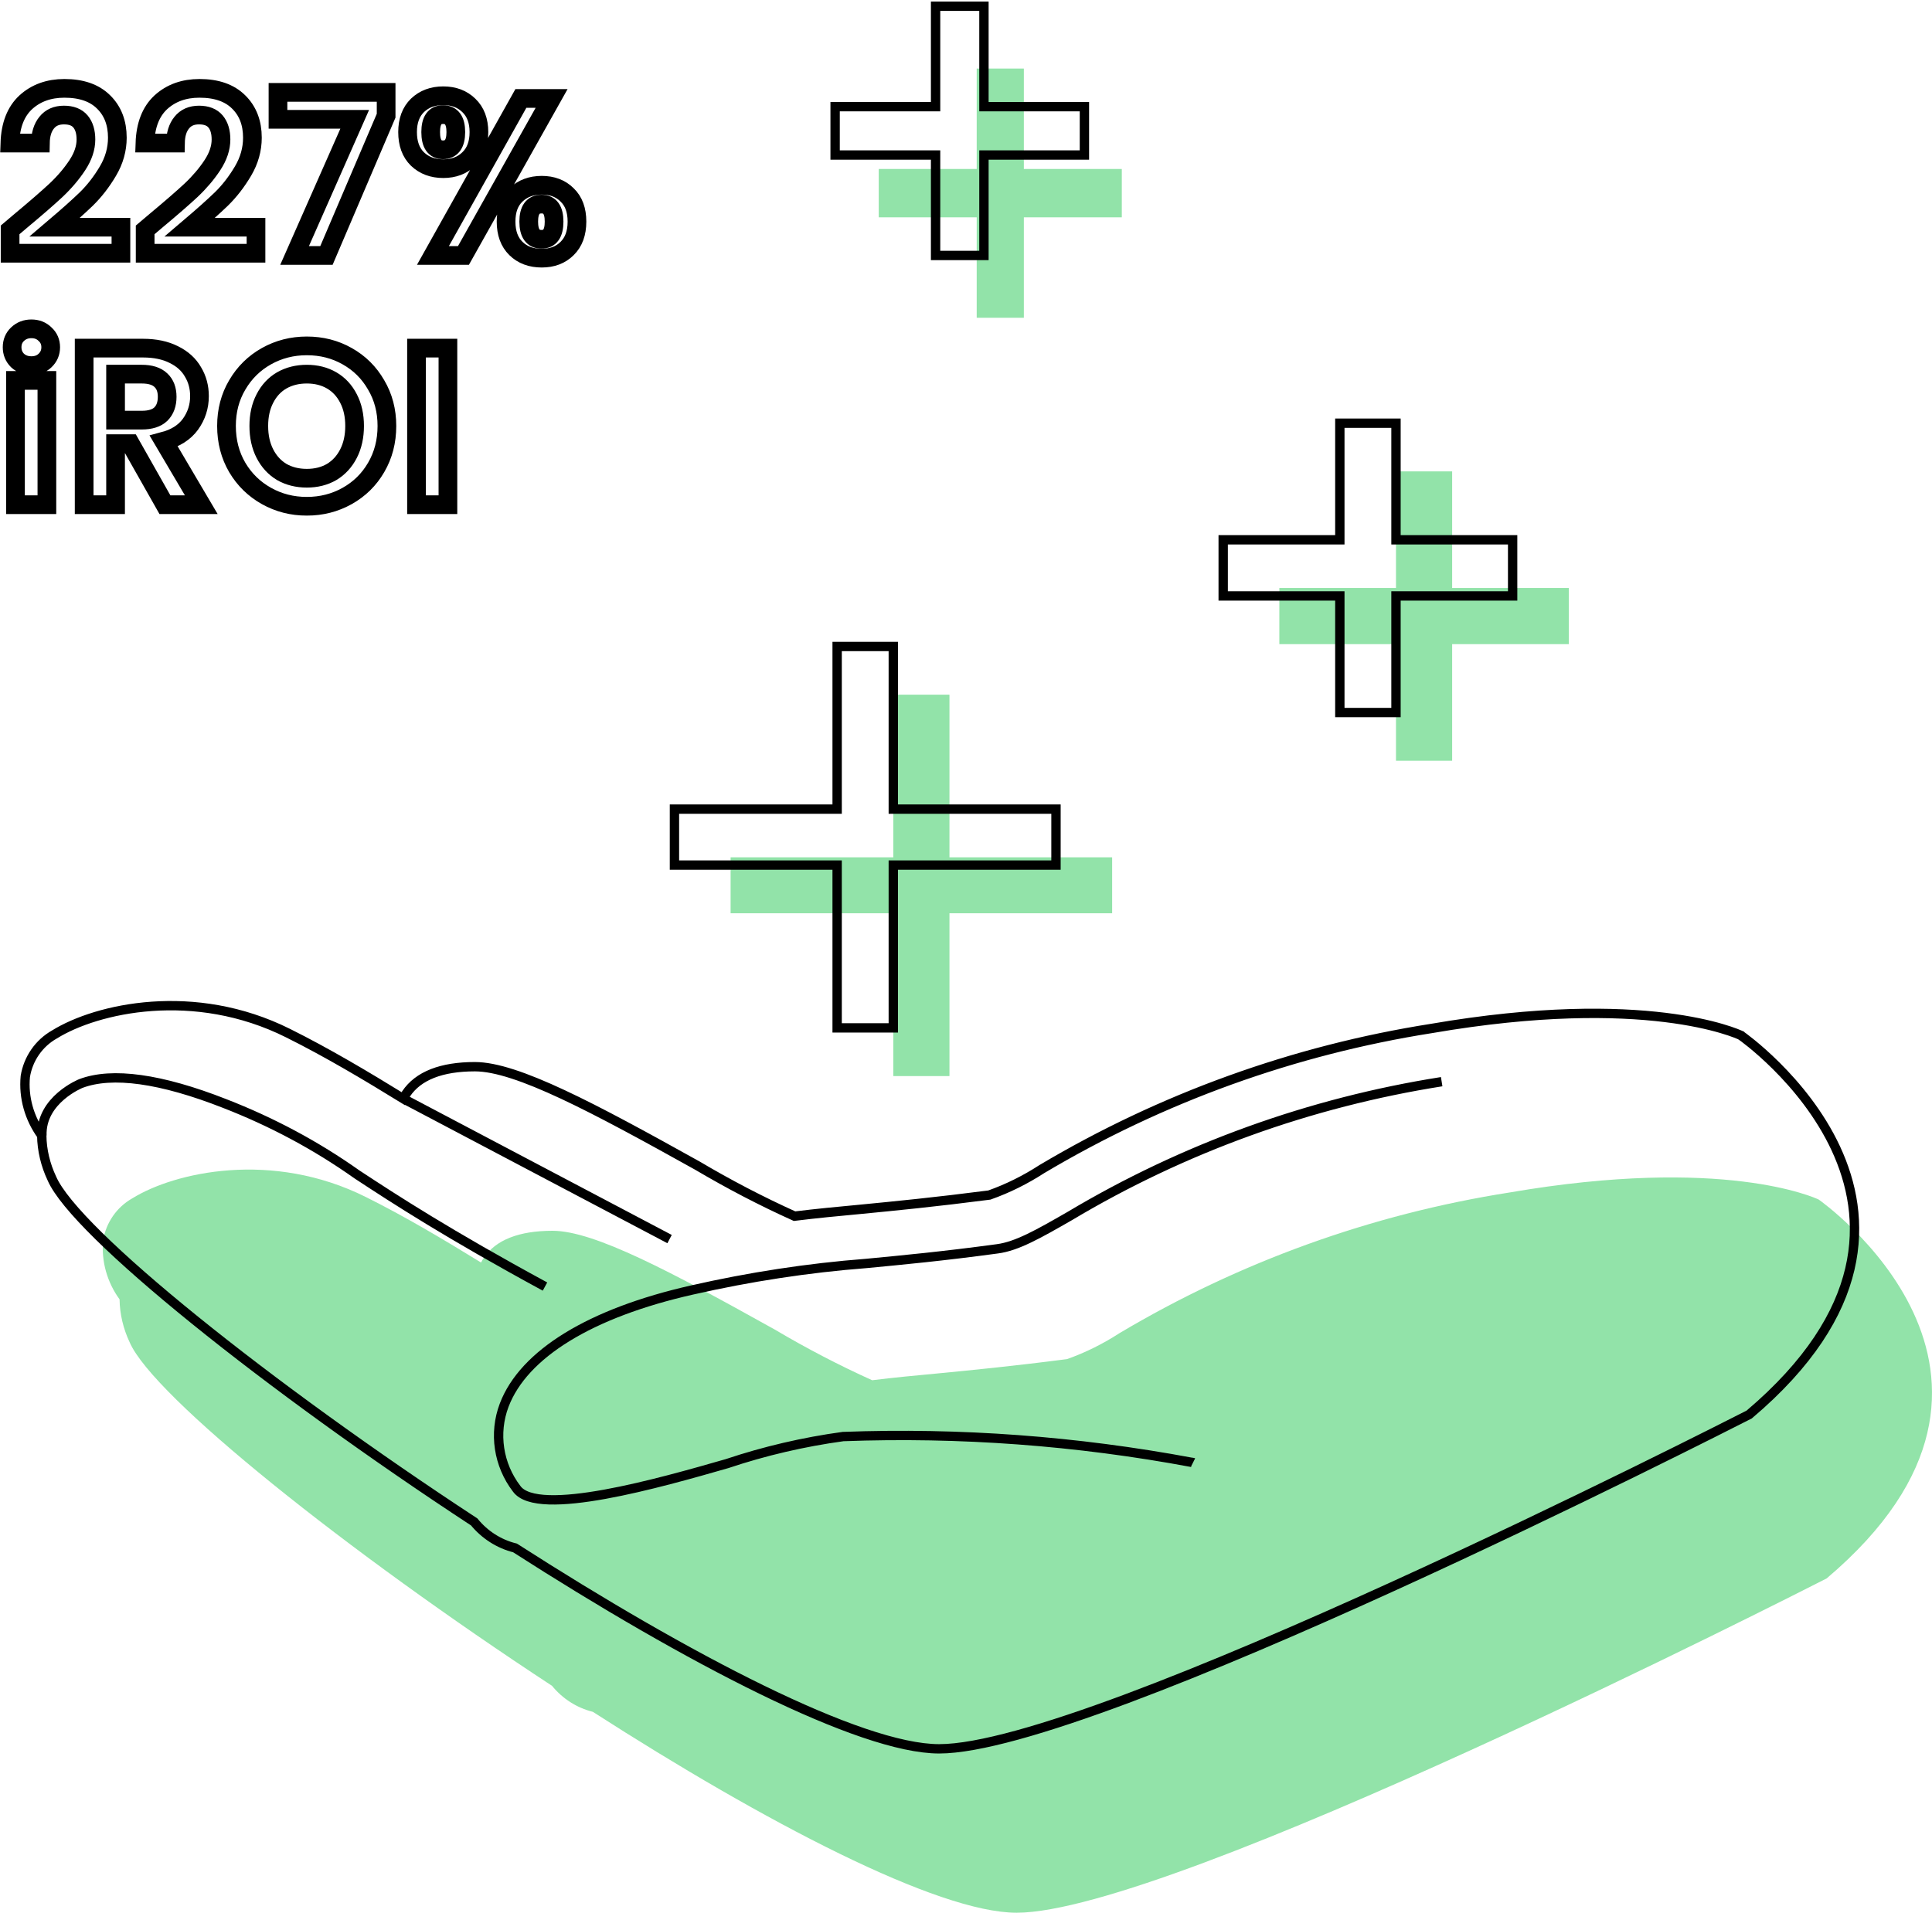 <svg xmlns="http://www.w3.org/2000/svg" width="310" height="307" viewBox="0 0 310 307" fill="none"><path d="M180 27.12H164.283V11H156.717V27.12H141V34.88H156.717V51H164.283V34.88H180V27.12Z" fill="#92E3A9"></path><path d="M174 17.12H157.88V1H150.12V17.12H134V24.88H150.12V41H157.88V24.88H174V17.12Z" stroke="black" stroke-width="1.5" stroke-miterlimit="10"></path><path d="M178.449 137.593H152.345V111.491H143.334V137.593H117.23V146.574H143.334V172.705H152.345V146.574H178.449V137.593Z" fill="#92E3A9"></path><path d="M251.721 94.37H233.005V75.655H223.995V94.37H205.278V103.38H223.995V122.094H233.005V103.38H251.721V94.37Z" fill="#92E3A9"></path><path d="M77.189 202.63C71.308 199.009 64.992 195.243 58.705 192.114C43.639 184.582 28.023 188.117 21.243 192.317C18.722 193.737 17.013 196.228 16.549 199.067C16.23 202.428 17.187 205.788 19.186 208.54C19.215 210.916 19.794 213.291 20.808 215.435C24.575 224.155 55.691 249.011 88.576 270.565C90.256 272.622 92.545 274.099 95.124 274.737C122.706 292.466 150.462 306.98 163.123 306.98C187.952 306.98 288.807 255.501 293.095 253.328C331.86 220.505 291.82 192.52 291.82 192.52C291.211 192.23 276.551 185.48 242.189 191.39C220.083 194.867 198.875 202.515 179.637 213.958C177.001 215.667 174.161 217.086 171.206 218.129C162.485 219.259 156.198 219.868 150.548 220.418C146.84 220.766 143.45 221.084 139.944 221.519C134.613 219.114 129.398 216.391 124.357 213.407C107.669 204.108 95.355 197.532 88.662 197.532C83.303 197.532 79.565 198.98 77.624 201.877C77.479 202.109 77.305 202.37 77.189 202.63Z" fill="#92E3A9"></path><path d="M191.429 234.729C191.371 234.7 191.284 234.7 191.226 234.7C172.771 231.253 154.025 229.862 135.28 230.557C128.935 231.426 122.706 232.875 116.65 234.903C106.046 237.945 86.258 243.623 82.897 238.93C79.971 235.106 79.188 230.036 80.898 225.517C84.027 217.289 94.747 210.713 111.058 207.034C120.243 204.948 129.601 203.499 139.017 202.775C144.754 202.225 151.273 201.616 160.023 200.429C163.152 200.023 166.57 198.082 171.612 195.185C189.951 184.235 210.232 176.934 231.325 173.603M107.437 198.864L64.76 176.355M87.446 206.483C71.974 198.082 63.456 192.549 57.285 188.493C50.708 183.829 43.581 180.034 36.048 177.108C25.791 173.081 17.998 172.009 12.986 173.892C12.986 173.892 6.525 176.471 6.727 182.265M279.564 166.273C279.506 166.244 279.448 166.215 279.361 166.186C278.753 165.897 264.093 159.147 229.731 165.056C207.625 168.533 186.417 176.181 167.179 187.624C164.542 189.333 161.703 190.753 158.748 191.796C150.027 192.925 143.74 193.534 138.09 194.084C134.382 194.432 130.992 194.751 127.486 195.185C122.155 192.781 116.94 190.057 111.899 187.074C95.21 177.774 82.897 171.198 76.204 171.198C70.844 171.198 67.107 172.647 65.166 175.544C64.992 175.804 64.847 176.065 64.702 176.326C58.821 172.704 52.505 168.938 46.217 165.81C31.151 158.277 15.535 161.812 8.756 166.012C6.235 167.432 4.525 169.923 4.062 172.762C3.743 176.123 4.699 179.483 6.698 182.236C6.727 184.611 7.307 186.987 8.321 189.13C12.087 197.85 43.204 222.707 76.088 244.26C77.769 246.317 80.058 247.794 82.636 248.432C110.247 266.161 138.003 280.675 150.693 280.675C175.523 280.675 276.377 229.196 280.665 227.023C319.431 194.2 279.39 166.215 279.39 166.215L279.564 166.273Z" stroke="black" stroke-width="1.5" stroke-miterlimit="10"></path><path d="M169.439 129.858H143.334V103.756H134.324V129.858H108.219V138.839H134.324V164.97H143.334V138.839H169.439V129.858Z" stroke="black" stroke-width="1.5" stroke-miterlimit="10"></path><path d="M242.711 86.635H223.995V67.92H214.984V86.635H196.268V95.645H214.984V114.359H223.995V95.645H242.711V86.635Z" stroke="black" stroke-width="1.5" stroke-miterlimit="10"></path><mask id="path-9-outside-1" maskUnits="userSpaceOnUse" x="-0.416" y="12.18" width="95" height="71" fill="black"><rect fill="white" x="-0.416" y="12.18" width="95" height="71"></rect><path d="M3.492 35.312C5.796 33.392 7.632 31.796 9 30.524C10.368 29.228 11.508 27.884 12.42 26.492C13.332 25.1 13.788 23.732 13.788 22.388C13.788 21.164 13.5 20.204 12.924 19.508C12.348 18.812 11.46 18.464 10.26 18.464C9.06 18.464 8.136 18.872 7.488 19.688C6.84 20.48 6.504 21.572 6.48 22.964H1.584C1.68 20.084 2.532 17.9 4.14 16.412C5.772 14.924 7.836 14.18 10.332 14.18C13.068 14.18 15.168 14.912 16.632 16.376C18.096 17.816 18.828 19.724 18.828 22.1C18.828 23.972 18.324 25.76 17.316 27.464C16.308 29.168 15.156 30.656 13.86 31.928C12.564 33.176 10.872 34.688 8.784 36.464H19.404V40.64H1.62V36.896L3.492 35.312ZM25.164 35.312C27.468 33.392 29.304 31.796 30.672 30.524C32.04 29.228 33.18 27.884 34.092 26.492C35.004 25.1 35.46 23.732 35.46 22.388C35.46 21.164 35.172 20.204 34.596 19.508C34.02 18.812 33.132 18.464 31.932 18.464C30.732 18.464 29.808 18.872 29.16 19.688C28.512 20.48 28.176 21.572 28.152 22.964H23.256C23.352 20.084 24.204 17.9 25.812 16.412C27.444 14.924 29.508 14.18 32.004 14.18C34.74 14.18 36.84 14.912 38.304 16.376C39.768 17.816 40.5 19.724 40.5 22.1C40.5 23.972 39.996 25.76 38.988 27.464C37.98 29.168 36.828 30.656 35.532 31.928C34.236 33.176 32.544 34.688 30.456 36.464H41.076V40.64H23.292V36.896L25.164 35.312ZM61.956 18.572L52.38 41H47.268L56.916 19.148H44.604V14.828H61.956V18.572ZM65.398 21.2C65.398 19.376 65.926 17.948 66.982 16.916C68.062 15.884 69.442 15.368 71.122 15.368C72.802 15.368 74.17 15.884 75.226 16.916C76.306 17.948 76.846 19.376 76.846 21.2C76.846 23.048 76.306 24.488 75.226 25.52C74.17 26.552 72.802 27.068 71.122 27.068C69.442 27.068 68.062 26.552 66.982 25.52C65.926 24.488 65.398 23.048 65.398 21.2ZM88.51 15.8L74.362 41H69.466L83.578 15.8H88.51ZM71.086 18.392C69.766 18.392 69.106 19.328 69.106 21.2C69.106 23.096 69.766 24.044 71.086 24.044C71.734 24.044 72.238 23.816 72.598 23.36C72.958 22.88 73.138 22.16 73.138 21.2C73.138 19.328 72.454 18.392 71.086 18.392ZM81.202 35.564C81.202 33.716 81.73 32.288 82.786 31.28C83.866 30.248 85.246 29.732 86.926 29.732C88.606 29.732 89.962 30.248 90.994 31.28C92.05 32.288 92.578 33.716 92.578 35.564C92.578 37.412 92.05 38.852 90.994 39.884C89.962 40.916 88.606 41.432 86.926 41.432C85.222 41.432 83.842 40.916 82.786 39.884C81.73 38.852 81.202 37.412 81.202 35.564ZM86.89 32.756C85.522 32.756 84.838 33.692 84.838 35.564C84.838 37.46 85.522 38.408 86.89 38.408C88.234 38.408 88.906 37.46 88.906 35.564C88.906 33.692 88.234 32.756 86.89 32.756ZM5.04 58.68C4.152 58.68 3.408 58.404 2.808 57.852C2.232 57.276 1.944 56.568 1.944 55.728C1.944 54.888 2.232 54.192 2.808 53.64C3.408 53.064 4.152 52.776 5.04 52.776C5.928 52.776 6.66 53.064 7.236 53.64C7.836 54.192 8.136 54.888 8.136 55.728C8.136 56.568 7.836 57.276 7.236 57.852C6.66 58.404 5.928 58.68 5.04 58.68ZM7.524 61.056V81H2.484V61.056H7.524ZM26.463 81L20.919 71.208H18.544V81H13.504V55.872H22.936C24.88 55.872 26.535 56.22 27.904 56.916C29.271 57.588 30.291 58.512 30.963 59.688C31.66 60.84 32.008 62.136 32.008 63.576C32.008 65.232 31.527 66.732 30.567 68.076C29.608 69.396 28.18 70.308 26.284 70.812L32.295 81H26.463ZM18.544 67.428H22.756C24.123 67.428 25.143 67.104 25.816 66.456C26.488 65.784 26.823 64.86 26.823 63.684C26.823 62.532 26.488 61.644 25.816 61.02C25.143 60.372 24.123 60.048 22.756 60.048H18.544V67.428ZM49.23 81.252C46.878 81.252 44.718 80.7 42.75 79.596C40.782 78.492 39.222 76.968 38.07 75.024C36.918 73.056 36.342 70.836 36.342 68.364C36.342 65.916 36.918 63.72 38.07 61.776C39.222 59.808 40.782 58.272 42.75 57.168C44.718 56.064 46.878 55.512 49.23 55.512C51.606 55.512 53.766 56.064 55.71 57.168C57.678 58.272 59.226 59.808 60.354 61.776C61.506 63.72 62.082 65.916 62.082 68.364C62.082 70.836 61.506 73.056 60.354 75.024C59.226 76.968 57.678 78.492 55.71 79.596C53.742 80.7 51.582 81.252 49.23 81.252ZM49.23 76.752C50.742 76.752 52.074 76.416 53.226 75.744C54.378 75.048 55.278 74.064 55.926 72.792C56.574 71.52 56.898 70.044 56.898 68.364C56.898 66.684 56.574 65.22 55.926 63.972C55.278 62.7 54.378 61.728 53.226 61.056C52.074 60.384 50.742 60.048 49.23 60.048C47.718 60.048 46.374 60.384 45.198 61.056C44.046 61.728 43.146 62.7 42.498 63.972C41.85 65.22 41.526 66.684 41.526 68.364C41.526 70.044 41.85 71.52 42.498 72.792C43.146 74.064 44.046 75.048 45.198 75.744C46.374 76.416 47.718 76.752 49.23 76.752ZM71.872 55.872V81H66.832V55.872H71.872Z"></path></mask><path d="M3.492 35.312C5.796 33.392 7.632 31.796 9 30.524C10.368 29.228 11.508 27.884 12.42 26.492C13.332 25.1 13.788 23.732 13.788 22.388C13.788 21.164 13.5 20.204 12.924 19.508C12.348 18.812 11.46 18.464 10.26 18.464C9.06 18.464 8.136 18.872 7.488 19.688C6.84 20.48 6.504 21.572 6.48 22.964H1.584C1.68 20.084 2.532 17.9 4.14 16.412C5.772 14.924 7.836 14.18 10.332 14.18C13.068 14.18 15.168 14.912 16.632 16.376C18.096 17.816 18.828 19.724 18.828 22.1C18.828 23.972 18.324 25.76 17.316 27.464C16.308 29.168 15.156 30.656 13.86 31.928C12.564 33.176 10.872 34.688 8.784 36.464H19.404V40.64H1.62V36.896L3.492 35.312ZM25.164 35.312C27.468 33.392 29.304 31.796 30.672 30.524C32.04 29.228 33.18 27.884 34.092 26.492C35.004 25.1 35.46 23.732 35.46 22.388C35.46 21.164 35.172 20.204 34.596 19.508C34.02 18.812 33.132 18.464 31.932 18.464C30.732 18.464 29.808 18.872 29.16 19.688C28.512 20.48 28.176 21.572 28.152 22.964H23.256C23.352 20.084 24.204 17.9 25.812 16.412C27.444 14.924 29.508 14.18 32.004 14.18C34.74 14.18 36.84 14.912 38.304 16.376C39.768 17.816 40.5 19.724 40.5 22.1C40.5 23.972 39.996 25.76 38.988 27.464C37.98 29.168 36.828 30.656 35.532 31.928C34.236 33.176 32.544 34.688 30.456 36.464H41.076V40.64H23.292V36.896L25.164 35.312ZM61.956 18.572L52.38 41H47.268L56.916 19.148H44.604V14.828H61.956V18.572ZM65.398 21.2C65.398 19.376 65.926 17.948 66.982 16.916C68.062 15.884 69.442 15.368 71.122 15.368C72.802 15.368 74.17 15.884 75.226 16.916C76.306 17.948 76.846 19.376 76.846 21.2C76.846 23.048 76.306 24.488 75.226 25.52C74.17 26.552 72.802 27.068 71.122 27.068C69.442 27.068 68.062 26.552 66.982 25.52C65.926 24.488 65.398 23.048 65.398 21.2ZM88.51 15.8L74.362 41H69.466L83.578 15.8H88.51ZM71.086 18.392C69.766 18.392 69.106 19.328 69.106 21.2C69.106 23.096 69.766 24.044 71.086 24.044C71.734 24.044 72.238 23.816 72.598 23.36C72.958 22.88 73.138 22.16 73.138 21.2C73.138 19.328 72.454 18.392 71.086 18.392ZM81.202 35.564C81.202 33.716 81.73 32.288 82.786 31.28C83.866 30.248 85.246 29.732 86.926 29.732C88.606 29.732 89.962 30.248 90.994 31.28C92.05 32.288 92.578 33.716 92.578 35.564C92.578 37.412 92.05 38.852 90.994 39.884C89.962 40.916 88.606 41.432 86.926 41.432C85.222 41.432 83.842 40.916 82.786 39.884C81.73 38.852 81.202 37.412 81.202 35.564ZM86.89 32.756C85.522 32.756 84.838 33.692 84.838 35.564C84.838 37.46 85.522 38.408 86.89 38.408C88.234 38.408 88.906 37.46 88.906 35.564C88.906 33.692 88.234 32.756 86.89 32.756ZM5.04 58.68C4.152 58.68 3.408 58.404 2.808 57.852C2.232 57.276 1.944 56.568 1.944 55.728C1.944 54.888 2.232 54.192 2.808 53.64C3.408 53.064 4.152 52.776 5.04 52.776C5.928 52.776 6.66 53.064 7.236 53.64C7.836 54.192 8.136 54.888 8.136 55.728C8.136 56.568 7.836 57.276 7.236 57.852C6.66 58.404 5.928 58.68 5.04 58.68ZM7.524 61.056V81H2.484V61.056H7.524ZM26.463 81L20.919 71.208H18.544V81H13.504V55.872H22.936C24.88 55.872 26.535 56.22 27.904 56.916C29.271 57.588 30.291 58.512 30.963 59.688C31.66 60.84 32.008 62.136 32.008 63.576C32.008 65.232 31.527 66.732 30.567 68.076C29.608 69.396 28.18 70.308 26.284 70.812L32.295 81H26.463ZM18.544 67.428H22.756C24.123 67.428 25.143 67.104 25.816 66.456C26.488 65.784 26.823 64.86 26.823 63.684C26.823 62.532 26.488 61.644 25.816 61.02C25.143 60.372 24.123 60.048 22.756 60.048H18.544V67.428ZM49.23 81.252C46.878 81.252 44.718 80.7 42.75 79.596C40.782 78.492 39.222 76.968 38.07 75.024C36.918 73.056 36.342 70.836 36.342 68.364C36.342 65.916 36.918 63.72 38.07 61.776C39.222 59.808 40.782 58.272 42.75 57.168C44.718 56.064 46.878 55.512 49.23 55.512C51.606 55.512 53.766 56.064 55.71 57.168C57.678 58.272 59.226 59.808 60.354 61.776C61.506 63.72 62.082 65.916 62.082 68.364C62.082 70.836 61.506 73.056 60.354 75.024C59.226 76.968 57.678 78.492 55.71 79.596C53.742 80.7 51.582 81.252 49.23 81.252ZM49.23 76.752C50.742 76.752 52.074 76.416 53.226 75.744C54.378 75.048 55.278 74.064 55.926 72.792C56.574 71.52 56.898 70.044 56.898 68.364C56.898 66.684 56.574 65.22 55.926 63.972C55.278 62.7 54.378 61.728 53.226 61.056C52.074 60.384 50.742 60.048 49.23 60.048C47.718 60.048 46.374 60.384 45.198 61.056C44.046 61.728 43.146 62.7 42.498 63.972C41.85 65.22 41.526 66.684 41.526 68.364C41.526 70.044 41.85 71.52 42.498 72.792C43.146 74.064 44.046 75.048 45.198 75.744C46.374 76.416 47.718 76.752 49.23 76.752ZM71.872 55.872V81H66.832V55.872H71.872Z" stroke="black" stroke-width="3" mask="url(#path-9-outside-1)"></path></svg>